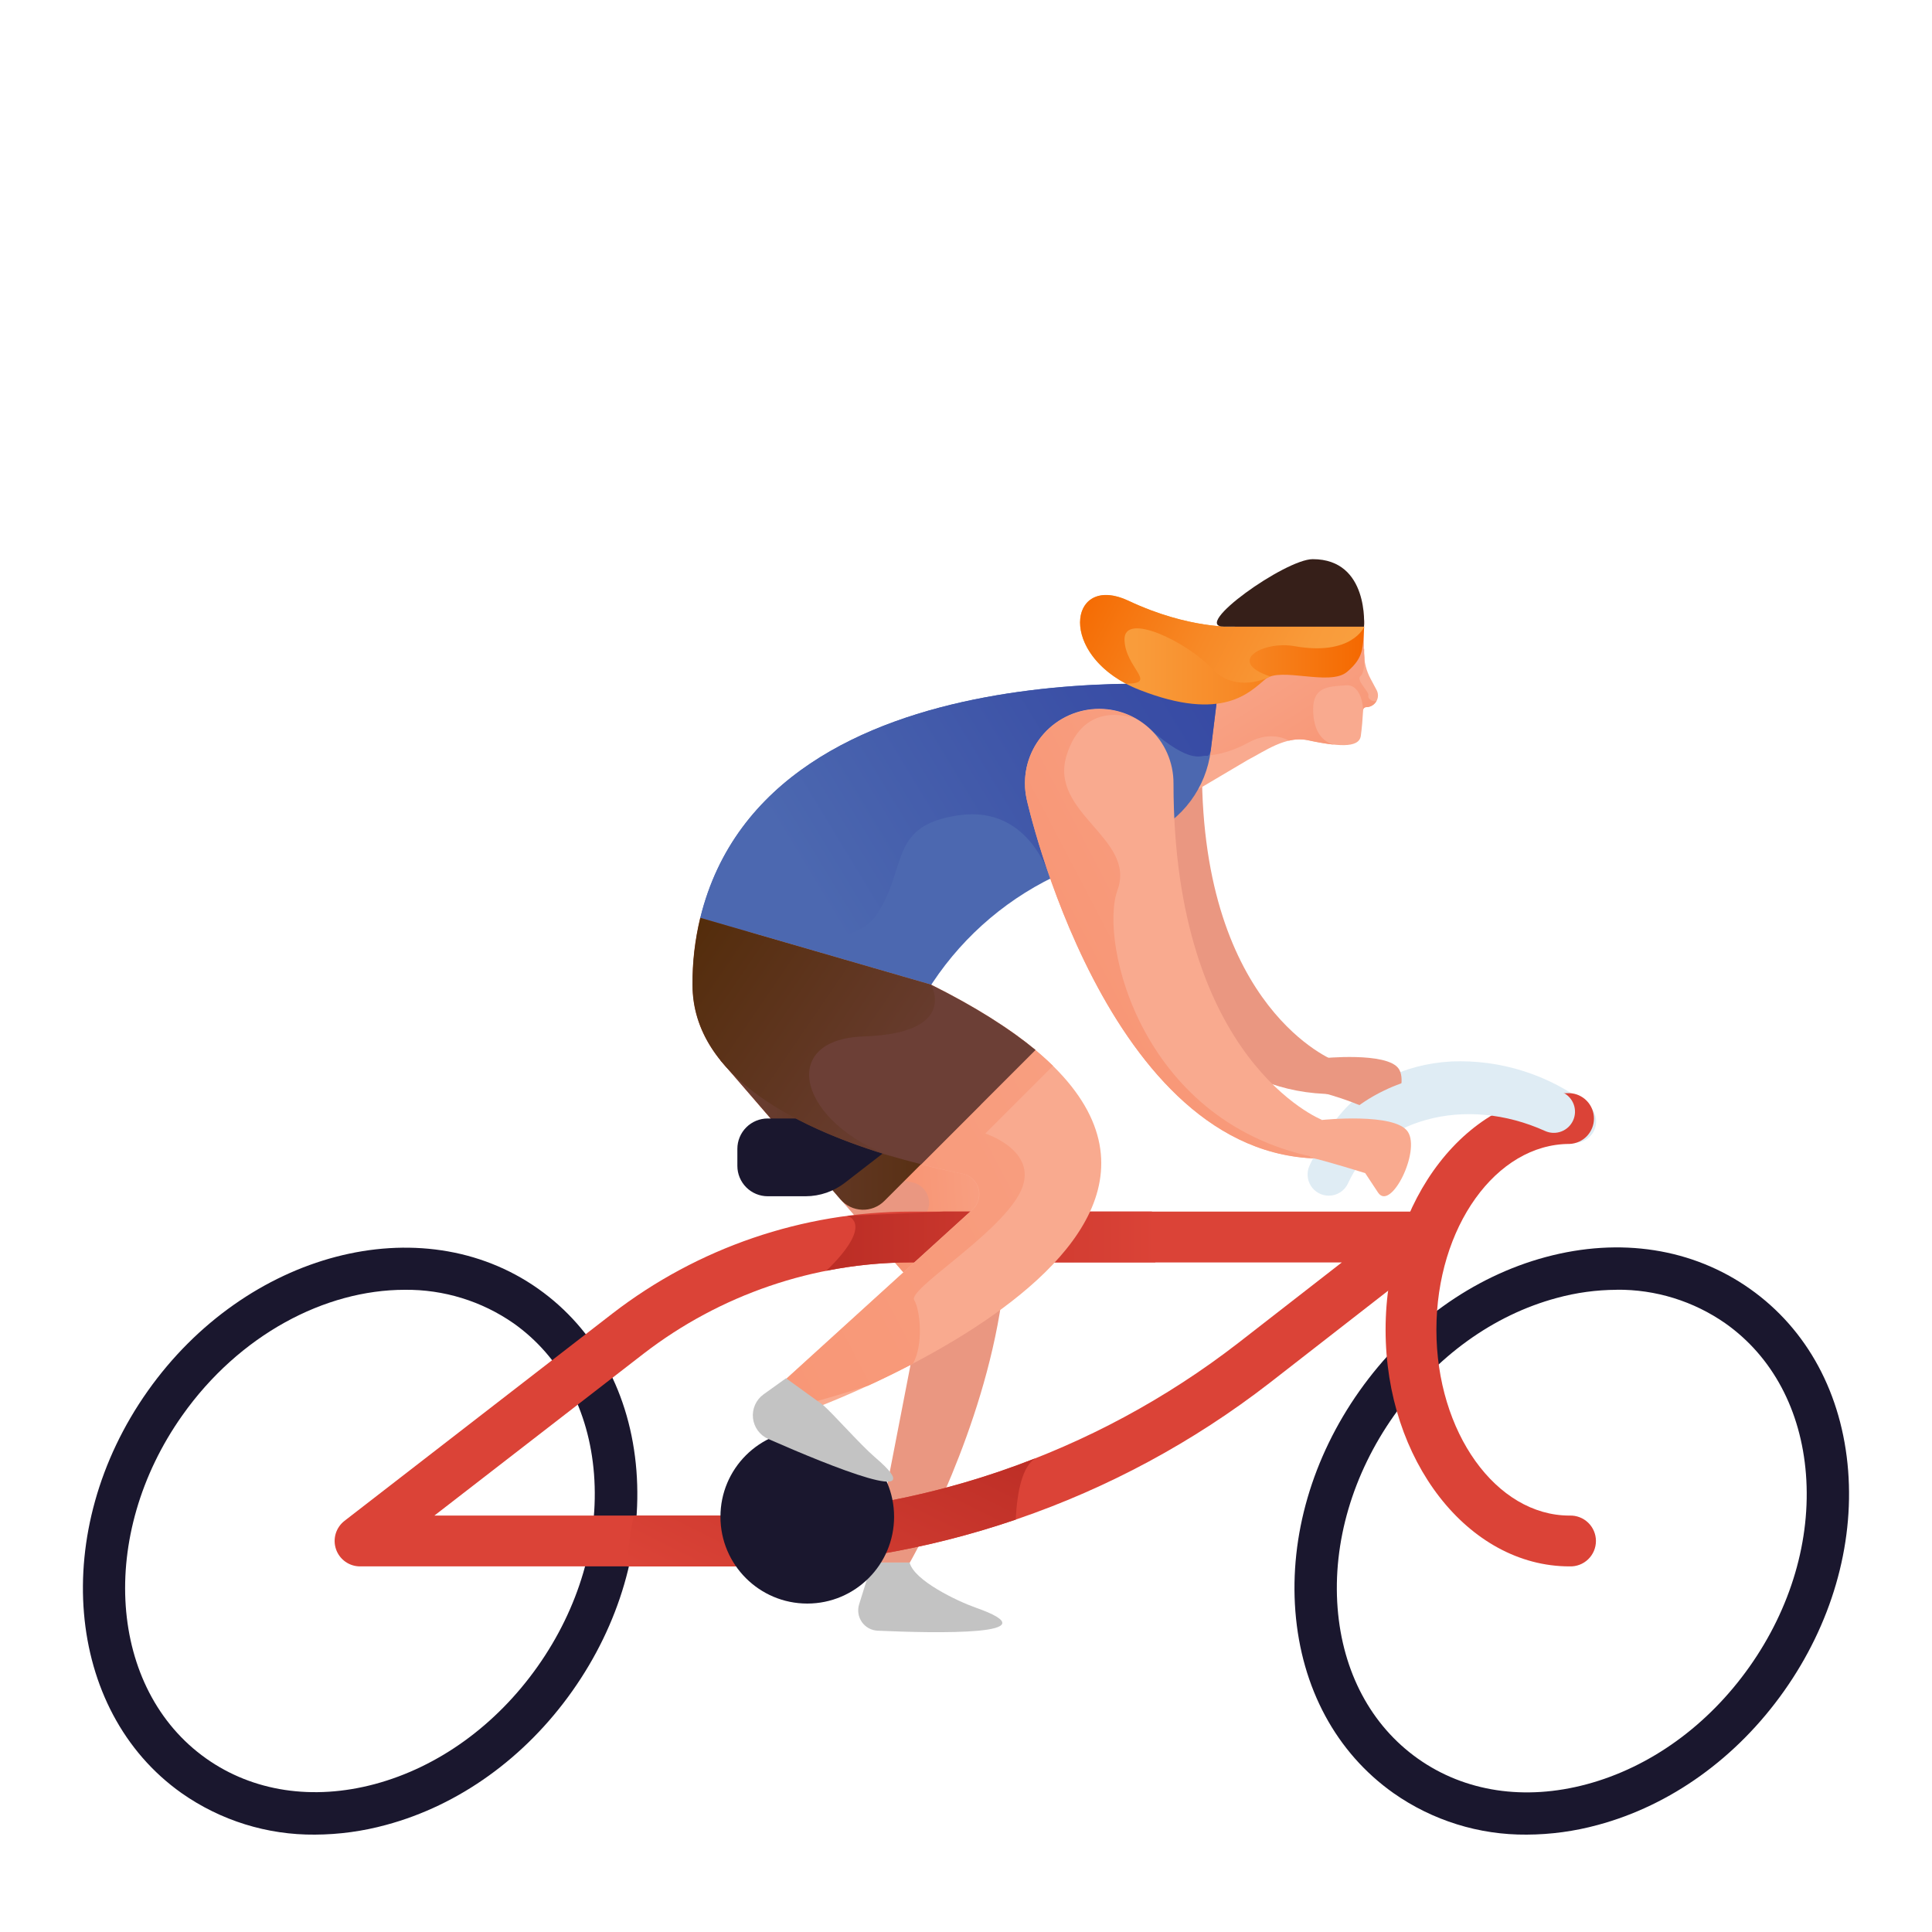 <svg width="350" height="350" viewBox="0 0 350 350" fill="none" xmlns="http://www.w3.org/2000/svg">
<path d="M158.004 283.073L155.638 290.64C155.47 291.178 155.428 291.747 155.515 292.303C155.602 292.859 155.815 293.388 156.138 293.849C156.461 294.31 156.886 294.691 157.379 294.963C157.873 295.234 158.422 295.388 158.984 295.414C169.246 295.876 191.373 296.38 176.694 291.214C173.418 290.059 165.571 286.314 164.794 283.08L158.004 283.073Z" fill="#C3C3C3"/>
<path d="M244.895 209.223C244.183 209.223 243.486 209.025 242.88 208.651C242.274 208.277 241.785 207.742 241.466 207.106C241.147 206.469 241.011 205.757 241.074 205.048C241.137 204.339 241.396 203.661 241.822 203.091C246.666 196.609 254.17 192.773 262.962 192.29C271.84 191.93 280.563 194.691 287.616 200.095C288.431 200.704 288.971 201.612 289.117 202.619C289.262 203.626 289.002 204.649 288.393 205.464C287.784 206.279 286.876 206.819 285.87 206.965C284.863 207.11 283.839 206.85 283.024 206.241C277.414 201.911 270.464 199.682 263.382 199.941C256.9 200.298 251.426 203.042 247.982 207.641C247.628 208.129 247.164 208.527 246.628 208.802C246.092 209.077 245.498 209.221 244.895 209.223Z" fill="#DFECF4"/>
<path d="M239.449 191.723C239.449 191.723 251.3 190.491 253.4 193.627C255.5 196.763 250.6 206.591 248.563 203.427L246.498 200.291C244.219 199.353 241.881 198.567 239.498 197.939" fill="#EA9781"/>
<path d="M57.064 332.36C48.422 332.44 39.972 329.811 32.9 324.842C11.718 309.855 8.96 277.165 26.761 252C44.562 226.835 76.3 218.491 97.517 233.485C107.898 240.828 114.212 252.532 115.297 266.441C116.354 280.084 112.231 294.259 103.684 306.341C95.137 318.437 83.146 327.054 69.93 330.603C65.737 331.75 61.411 332.341 57.064 332.36ZM73.325 233.66C58.863 233.66 43.344 241.822 33.033 256.403C17.668 278.103 19.607 306.026 37.359 318.577C45.843 324.576 56.7 326.2 67.9 323.204C79.394 320.117 89.859 312.557 97.377 301.924C104.895 291.291 108.528 278.901 107.611 267.036C106.708 255.444 101.542 245.749 93.051 239.736C87.268 235.707 80.373 233.583 73.325 233.66Z" fill="#1A172E"/>
<path d="M195.489 141.939C195.489 141.939 203.392 198.205 241.752 198.205V192.15C241.752 192.15 217.742 182.91 217.742 139.426L195.489 141.939Z" fill="#EA9781"/>
<path d="M249.382 124.999L248.311 122.997C247.532 121.552 247.117 119.94 247.1 118.3C247.1 117.383 247.1 116.508 247.065 115.703C247.065 114.632 247.065 113.715 247.016 112.938C247.028 112.929 247.037 112.918 247.044 112.905C247.05 112.893 247.054 112.878 247.054 112.864C247.054 112.85 247.05 112.836 247.044 112.823C247.037 112.81 247.028 112.799 247.016 112.791C247.016 111.391 246.967 110.516 246.967 110.516C246.831 110.272 246.651 110.056 246.435 109.879C242.27 106.295 223.909 112.98 223.909 112.98L223.664 115.696L223.419 121.786C223.405 122.154 223.315 122.515 223.157 122.848C222.998 123.18 222.773 123.477 222.496 123.72C222.219 123.963 221.896 124.147 221.545 124.261C221.195 124.375 220.825 124.416 220.458 124.383L212.639 145.6L226.1 137.641C228.991 136.171 232.939 133.238 236.936 134.085C241.976 135.156 246.197 135.681 246.526 133.308C246.715 131.908 246.848 130.354 246.946 128.674C246.953 128.517 247.021 128.369 247.134 128.261C247.248 128.153 247.398 128.092 247.555 128.093C247.916 128.089 248.271 127.992 248.583 127.811C248.896 127.63 249.157 127.372 249.341 127.061C249.524 126.749 249.625 126.396 249.632 126.035C249.639 125.674 249.553 125.317 249.382 124.999Z" fill="#F9AA8F"/>
<path d="M247.891 126C248.08 125.3 245.539 123.2 246.491 122.451C247.065 122.024 247.191 120.351 247.191 119.098C247.191 118.839 247.142 118.58 247.135 118.314C247.128 118.048 247.135 117.81 247.135 117.558L230.594 116.662L222.964 123.249C222.705 123.618 222.359 123.916 221.956 124.117L219.968 125.832L218.071 130.9L218.918 136.836C218.918 136.836 222.04 136.794 226.212 134.498C230.384 132.202 233.492 134.176 233.492 134.176C234.604 133.899 235.763 133.871 236.887 134.092C238.479 134.45 240.089 134.724 241.71 134.911C239.75 134.456 237.888 132.671 237.888 128.485C237.888 124.299 240.814 124.39 243.789 124.152C246.764 123.914 246.939 128.485 246.939 128.485C246.985 128.376 247.062 128.283 247.16 128.217C247.259 128.151 247.374 128.116 247.492 128.114C247.886 128.112 248.271 128 248.604 127.789C248.937 127.579 249.204 127.279 249.375 126.924C249.004 127.323 247.702 126.7 247.891 126Z" fill="url(#paint0_linear_5644_51912)"/>
<path d="M130.515 192.073L167.37 234.773L158.004 283.073H164.822C164.822 283.073 210.854 203.315 153.916 177.877L130.515 192.073Z" fill="#EA9781"/>
<path d="M156.1 178.912L153.475 178.149L130.522 192.072L144.592 208.382C151.317 210.868 158.229 212.814 165.263 214.199C165.95 214.336 166.586 214.662 167.1 215.139C167.614 215.616 167.985 216.226 168.172 216.902C168.359 217.578 168.355 218.292 168.161 218.965C167.966 219.639 167.588 220.245 167.069 220.716L160.412 226.764L167.412 234.842L165.795 243.186C171.773 239.441 177.625 235.052 182.133 230.166C183.778 210.391 178.703 190.098 156.1 178.912Z" fill="url(#paint1_linear_5644_51912)"/>
<path d="M133.105 283.766H65.205C64.247 283.762 63.313 283.458 62.536 282.898C61.758 282.338 61.174 281.549 60.866 280.641C60.558 279.734 60.54 278.752 60.816 277.834C61.092 276.917 61.648 276.108 62.405 275.52L110.964 237.944C126.441 226.011 145.426 219.525 164.969 219.492H256.501C257.458 219.499 258.389 219.803 259.165 220.363C259.941 220.923 260.523 221.71 260.831 222.616C261.139 223.522 261.157 224.501 260.883 225.418C260.609 226.335 260.056 227.143 259.301 227.731L230.006 250.53C202.27 272.02 168.192 283.709 133.105 283.766ZM78.694 274.561H133.105C166.147 274.508 198.238 263.501 224.357 243.264L243.082 228.704H164.962C147.458 228.734 130.454 234.543 116.592 245.231L78.694 274.561Z" fill="#DB4337"/>
<path d="M187.558 264.187C170.212 271.023 151.736 274.545 133.091 274.568H114.8C114.171 277.602 113.766 280.679 113.589 283.773H133.112C150.428 283.755 167.623 280.891 184.009 275.296C184.261 270.081 185.234 265.657 187.558 264.187Z" fill="url(#paint2_linear_5644_51912)"/>
<path d="M153.573 220.254H153.496C153.867 220.359 158.291 221.857 149.709 230.208C154.734 229.206 159.845 228.697 164.969 228.689H209.3C209.831 225.615 209.617 222.459 208.677 219.484H170.933L153.573 220.254Z" fill="url(#paint3_linear_5644_51912)"/>
<path d="M146.244 290.5C154.931 290.5 161.973 283.458 161.973 274.771C161.973 266.084 154.931 259.042 146.244 259.042C137.557 259.042 130.515 266.084 130.515 274.771C130.515 283.458 137.557 290.5 146.244 290.5Z" fill="#1A172E"/>
<path d="M146.776 255.416L140.434 251.594L176.134 219.149C176.653 218.678 177.031 218.072 177.226 217.398C177.42 216.725 177.424 216.01 177.237 215.335C177.05 214.659 176.679 214.049 176.165 213.572C175.652 213.095 175.016 212.769 174.328 212.632C158.928 209.573 125.44 200.382 125.44 178.395C125.41 174.314 125.88 170.245 126.84 166.278L168.7 178.395C249.067 218.323 146.776 255.416 146.776 255.416Z" fill="#F9AA8F"/>
<path d="M181.86 185.962L150.36 193.963C150.36 193.963 148.855 197.967 146.671 203.868C156.387 208.516 167.3 211.225 174.377 212.632C175.065 212.769 175.701 213.094 176.214 213.571C176.728 214.049 177.099 214.659 177.286 215.334C177.473 216.01 177.469 216.724 177.275 217.398C177.08 218.071 176.702 218.678 176.183 219.149L140.483 251.594L145.383 254.555C149.233 253.491 153.685 252.203 157.388 250.978C159.817 249.858 162.533 248.542 165.382 247.051C167.314 243.67 166.726 237.363 165.62 235.529C164.43 233.562 180.418 224.021 184.632 216.349C188.846 208.677 178.5 205.352 178.5 205.352L190.764 193.088C188.018 190.448 185.038 188.063 181.86 185.962Z" fill="url(#paint4_linear_5644_51912)"/>
<path d="M220.738 124.446L219.338 135.982C218.931 139.288 217.673 142.431 215.688 145.106C213.703 147.78 211.058 149.895 208.012 151.242L192.654 158.039C183.022 162.298 174.806 169.22 168.973 177.989L168.7 178.402L126.882 166.285C139.3 115.5 220.738 124.446 220.738 124.446Z" fill="#4C68B0"/>
<path d="M126.854 166.278L134.4 168.462C138.803 169.589 154.098 172.886 158.9 165.578C164.5 157.01 160.944 149.478 173.803 147.679C186.662 145.88 190.253 159.159 190.253 159.159C190.253 159.159 200.326 125.048 208.124 131.915C215.922 138.782 217.588 136.682 218.624 136.934C218.918 137.004 219.142 136.605 219.324 136.003L219.87 131.586L220.752 124.474C220.752 124.474 139.3 115.5 126.854 166.278Z" fill="url(#paint5_linear_5644_51912)"/>
<path d="M223.671 113.519C223.671 113.519 215.425 114.009 204.449 108.843C193.473 103.677 191.324 119.056 206.451 124.985C221.578 130.914 226.471 125.307 229.236 123.032C232.001 120.757 240.891 124.362 244.02 121.723C247.149 119.084 246.883 117.278 247.135 113.519" fill="url(#paint6_linear_5644_51912)"/>
<path d="M204.449 108.842C194.11 103.942 191.611 117.333 204.001 123.857C209.888 123.857 203.847 121.057 203.714 115.898C203.581 110.739 215.033 116.283 219.506 121.078C223.251 125.096 228.165 123.423 229.663 122.772C229.781 122.709 229.902 122.653 230.027 122.604L230.125 122.555C221.942 119.811 228.914 116.059 234.472 117.053C244.895 118.908 247.142 113.553 247.142 113.553H223.671C223.671 113.553 215.418 114.008 204.449 108.842Z" fill="url(#paint7_linear_5644_51912)"/>
<path d="M212.59 141.925C212.599 140.034 212.209 138.163 211.445 136.433C210.682 134.703 209.563 133.153 208.161 131.885C206.758 130.617 205.104 129.658 203.307 129.072C201.509 128.486 199.608 128.285 197.728 128.483C195.847 128.681 194.03 129.273 192.393 130.221C190.757 131.168 189.339 132.45 188.232 133.983C187.124 135.515 186.352 137.264 185.966 139.115C185.58 140.966 185.588 142.877 185.99 144.725C185.99 144.725 200.34 209.867 239.47 209.867V202.867C239.47 202.867 212.59 192.213 212.59 141.925Z" fill="#F9AA8F"/>
<path d="M247.1 113.519H223.671L223.916 111.902C223.916 111.902 242.284 105.77 246.449 109.347C246.726 110.392 246.92 111.457 247.03 112.532C247.078 112.261 247.078 111.984 247.03 111.713C247.149 112.307 247.172 112.917 247.1 113.519Z" fill="#BE6E5F"/>
<path d="M247.1 113.519C247.1 113.519 248.073 101.297 237.811 101.297C232.855 101.297 215.691 113.519 221.711 113.519H247.1Z" fill="#361F19"/>
<path d="M142.394 249.683L138.341 252.588C137.668 253.069 137.135 253.72 136.795 254.475C136.455 255.229 136.322 256.061 136.408 256.884C136.494 257.707 136.797 258.492 137.285 259.16C137.773 259.828 138.43 260.355 139.188 260.687C150.472 265.643 169.477 273.364 158.529 264.012C155.89 261.758 150.941 256.123 149.1 254.527L142.394 249.683Z" fill="#C3C3C3"/>
<path d="M153.916 177.884L130.508 192.08L152.257 217.28C152.744 217.844 153.342 218.302 154.014 218.624C154.686 218.947 155.417 219.128 156.162 219.155C156.907 219.183 157.649 219.057 158.343 218.785C159.037 218.512 159.668 218.1 160.195 217.574L177.653 200.116C173.425 191.1 165.998 183.274 153.916 177.884Z" fill="url(#paint8_linear_5644_51912)"/>
<path d="M145.95 216.713H139.083C137.624 216.713 136.224 216.133 135.193 215.102C134.161 214.07 133.581 212.67 133.581 211.211V208.124C133.581 206.665 134.161 205.265 135.193 204.234C136.224 203.202 137.624 202.622 139.083 202.622H161.483C161.955 202.62 162.416 202.765 162.802 203.038C163.187 203.311 163.478 203.697 163.632 204.144C163.786 204.59 163.797 205.073 163.663 205.526C163.529 205.979 163.256 206.378 162.883 206.668L153.083 214.256C151.043 215.841 148.534 216.705 145.95 216.713Z" fill="#1A172E"/>
<path d="M168.7 178.395L126.896 166.285C125.938 170.245 125.468 174.307 125.496 178.381C125.496 197.281 150.164 206.696 166.887 210.924L187.6 190.211C182.889 186.333 176.694 182.378 168.7 178.395Z" fill="#6C3F36"/>
<path d="M126.854 166.299C125.896 170.259 125.426 174.321 125.454 178.395C125.454 195.461 145.635 204.813 161.854 209.58C144.9 203.7 140.595 188.3 156.457 187.761C173.775 187.187 168.672 178.388 168.672 178.388L126.868 166.278L126.854 166.299Z" fill="url(#paint9_linear_5644_51912)"/>
<path d="M202.447 161.245C205.884 151.844 189.973 147.322 193.228 136.829C196.371 126.7 205.128 129.962 205.73 130.2C203.473 128.926 200.896 128.332 198.309 128.488C195.721 128.645 193.235 129.546 191.148 131.083C189.06 132.62 187.462 134.727 186.544 137.151C185.627 139.575 185.43 142.213 185.976 144.746C185.976 144.746 200.326 209.888 239.456 209.888C206.843 204.12 199.017 170.646 202.447 161.245Z" fill="url(#paint10_linear_5644_51912)"/>
<path d="M276.584 332.36C267.951 332.434 259.512 329.805 252.448 324.842C242.067 317.499 235.753 305.795 234.668 291.886C233.611 278.243 237.734 264.068 246.281 251.986C254.828 239.904 266.819 231.273 280.035 227.724C293.51 224.105 306.635 226.149 317.03 233.492C327.425 240.835 333.725 252.539 334.81 266.448C335.867 280.091 331.744 294.266 323.197 306.348C314.65 318.444 302.659 327.061 289.443 330.61C285.252 331.754 280.928 332.343 276.584 332.36ZM292.866 233.66C289.205 233.675 285.562 234.172 282.03 235.137C270.536 238.224 260.071 245.784 252.553 256.417C245.035 267.05 241.402 279.44 242.319 291.305C243.222 302.897 248.388 312.592 256.879 318.605C265.37 324.618 276.227 326.249 287.455 323.232C298.949 320.145 309.414 312.585 316.932 301.952C324.45 291.319 328.083 278.929 327.166 267.064C326.263 255.472 321.097 245.777 312.606 239.764C306.826 235.715 299.923 233.576 292.866 233.646V233.66Z" fill="#1A172E"/>
<path d="M284.333 283.766C265.958 283.766 251.013 264.537 251.013 240.898C251.013 217.259 265.958 198.03 284.333 198.03C285.523 198.077 286.648 198.582 287.473 199.44C288.299 200.298 288.76 201.442 288.76 202.633C288.76 203.823 288.299 204.968 287.473 205.826C286.648 206.684 285.523 207.189 284.333 207.235C271.033 207.235 260.218 222.334 260.218 240.898C260.218 259.462 271.033 274.561 284.333 274.561C284.953 274.537 285.571 274.638 286.15 274.859C286.73 275.079 287.259 275.414 287.706 275.844C288.152 276.274 288.508 276.789 288.751 277.36C288.994 277.93 289.119 278.544 289.119 279.164C289.119 279.784 288.994 280.397 288.751 280.968C288.508 281.538 288.152 282.054 287.706 282.484C287.259 282.913 286.73 283.248 286.15 283.469C285.571 283.689 284.953 283.79 284.333 283.766Z" fill="#DB4337"/>
<path d="M240.723 216.608C240.081 216.609 239.449 216.449 238.886 216.142C238.322 215.836 237.844 215.392 237.495 214.853C237.147 214.314 236.94 213.696 236.892 213.056C236.845 212.416 236.958 211.775 237.223 211.19C240.681 203.525 247.443 197.953 256.256 195.489C264.824 193.095 274.344 193.949 283.066 197.89C283.526 198.097 283.94 198.393 284.285 198.76C284.631 199.128 284.9 199.56 285.079 200.031C285.257 200.503 285.341 201.005 285.325 201.509C285.31 202.013 285.195 202.509 284.988 202.968C284.78 203.428 284.484 203.842 284.117 204.188C283.75 204.533 283.318 204.802 282.846 204.981C282.375 205.159 281.873 205.243 281.369 205.227C280.865 205.212 280.369 205.097 279.909 204.89C272.825 201.691 265.153 200.977 258.321 202.888C251.734 204.729 246.722 208.803 244.216 214.354C243.912 215.025 243.421 215.595 242.801 215.995C242.182 216.395 241.46 216.608 240.723 216.608Z" fill="#DFECF4"/>
<path d="M239.449 202.895C239.449 202.895 252.707 201.495 255.045 205.03C257.383 208.565 251.944 219.541 249.634 216.027L247.324 212.527C247.324 212.527 240.149 210.266 237.3 209.678" fill="#F9AA8F"/>
<defs>
<linearGradient id="paint0_linear_5644_51912" x1="247.457" y1="149.814" x2="222.39" y2="110.558" gradientUnits="userSpaceOnUse">
<stop stop-color="#F78E6B"/>
<stop offset="1" stop-color="#F9AA8F"/>
</linearGradient>
<linearGradient id="paint1_linear_5644_51912" x1="153.93" y1="211.063" x2="192.416" y2="208.256" gradientUnits="userSpaceOnUse">
<stop stop-color="#F78E6B"/>
<stop offset="1" stop-color="#F9AA8F"/>
</linearGradient>
<linearGradient id="paint2_linear_5644_51912" x1="162.267" y1="248.983" x2="139.167" y2="295.533" gradientUnits="userSpaceOnUse">
<stop stop-color="#BB2D25"/>
<stop offset="1" stop-color="#DB4337"/>
</linearGradient>
<linearGradient id="paint3_linear_5644_51912" x1="149.709" y1="224.853" x2="209.552" y2="224.853" gradientUnits="userSpaceOnUse">
<stop stop-color="#BB2D25"/>
<stop offset="1" stop-color="#DB4337"/>
</linearGradient>
<linearGradient id="paint4_linear_5644_51912" x1="54.635" y1="274.421" x2="296.282" y2="148.169" gradientUnits="userSpaceOnUse">
<stop stop-color="#F78E6B"/>
<stop offset="1" stop-color="#F9AA8F"/>
</linearGradient>
<linearGradient id="paint5_linear_5644_51912" x1="147.49" y1="161.441" x2="232.82" y2="109.732" gradientUnits="userSpaceOnUse">
<stop stop-color="#4C68B0"/>
<stop offset="0.59" stop-color="#3B50A6"/>
<stop offset="1" stop-color="#3345A2"/>
</linearGradient>
<linearGradient id="paint6_linear_5644_51912" x1="195.657" y1="117.712" x2="247.135" y2="117.712" gradientUnits="userSpaceOnUse">
<stop stop-color="#F9A141"/>
<stop offset="0.22" stop-color="#F99B3A"/>
<stop offset="0.55" stop-color="#F78926"/>
<stop offset="0.94" stop-color="#F56D05"/>
<stop offset="1" stop-color="#F56800"/>
</linearGradient>
<linearGradient id="paint7_linear_5644_51912" x1="244.566" y1="128.498" x2="196.686" y2="103.781" gradientUnits="userSpaceOnUse">
<stop stop-color="#F9A141"/>
<stop offset="0.22" stop-color="#F99B3A"/>
<stop offset="0.55" stop-color="#F78926"/>
<stop offset="0.94" stop-color="#F56D05"/>
<stop offset="1" stop-color="#F56800"/>
</linearGradient>
<linearGradient id="paint8_linear_5644_51912" x1="130.515" y1="198.527" x2="177.66" y2="198.527" gradientUnits="userSpaceOnUse">
<stop stop-color="#6C3F36"/>
<stop offset="1" stop-color="#532C0A"/>
</linearGradient>
<linearGradient id="paint9_linear_5644_51912" x1="170.954" y1="200.683" x2="123.494" y2="168.273" gradientUnits="userSpaceOnUse">
<stop stop-color="#6C3F36"/>
<stop offset="1" stop-color="#532C0A"/>
</linearGradient>
<linearGradient id="paint10_linear_5644_51912" x1="168.231" y1="194.992" x2="264.775" y2="144.55" gradientUnits="userSpaceOnUse">
<stop stop-color="#F78E6B"/>
<stop offset="1" stop-color="#F9AA8F"/>
</linearGradient>
</defs>
</svg>
